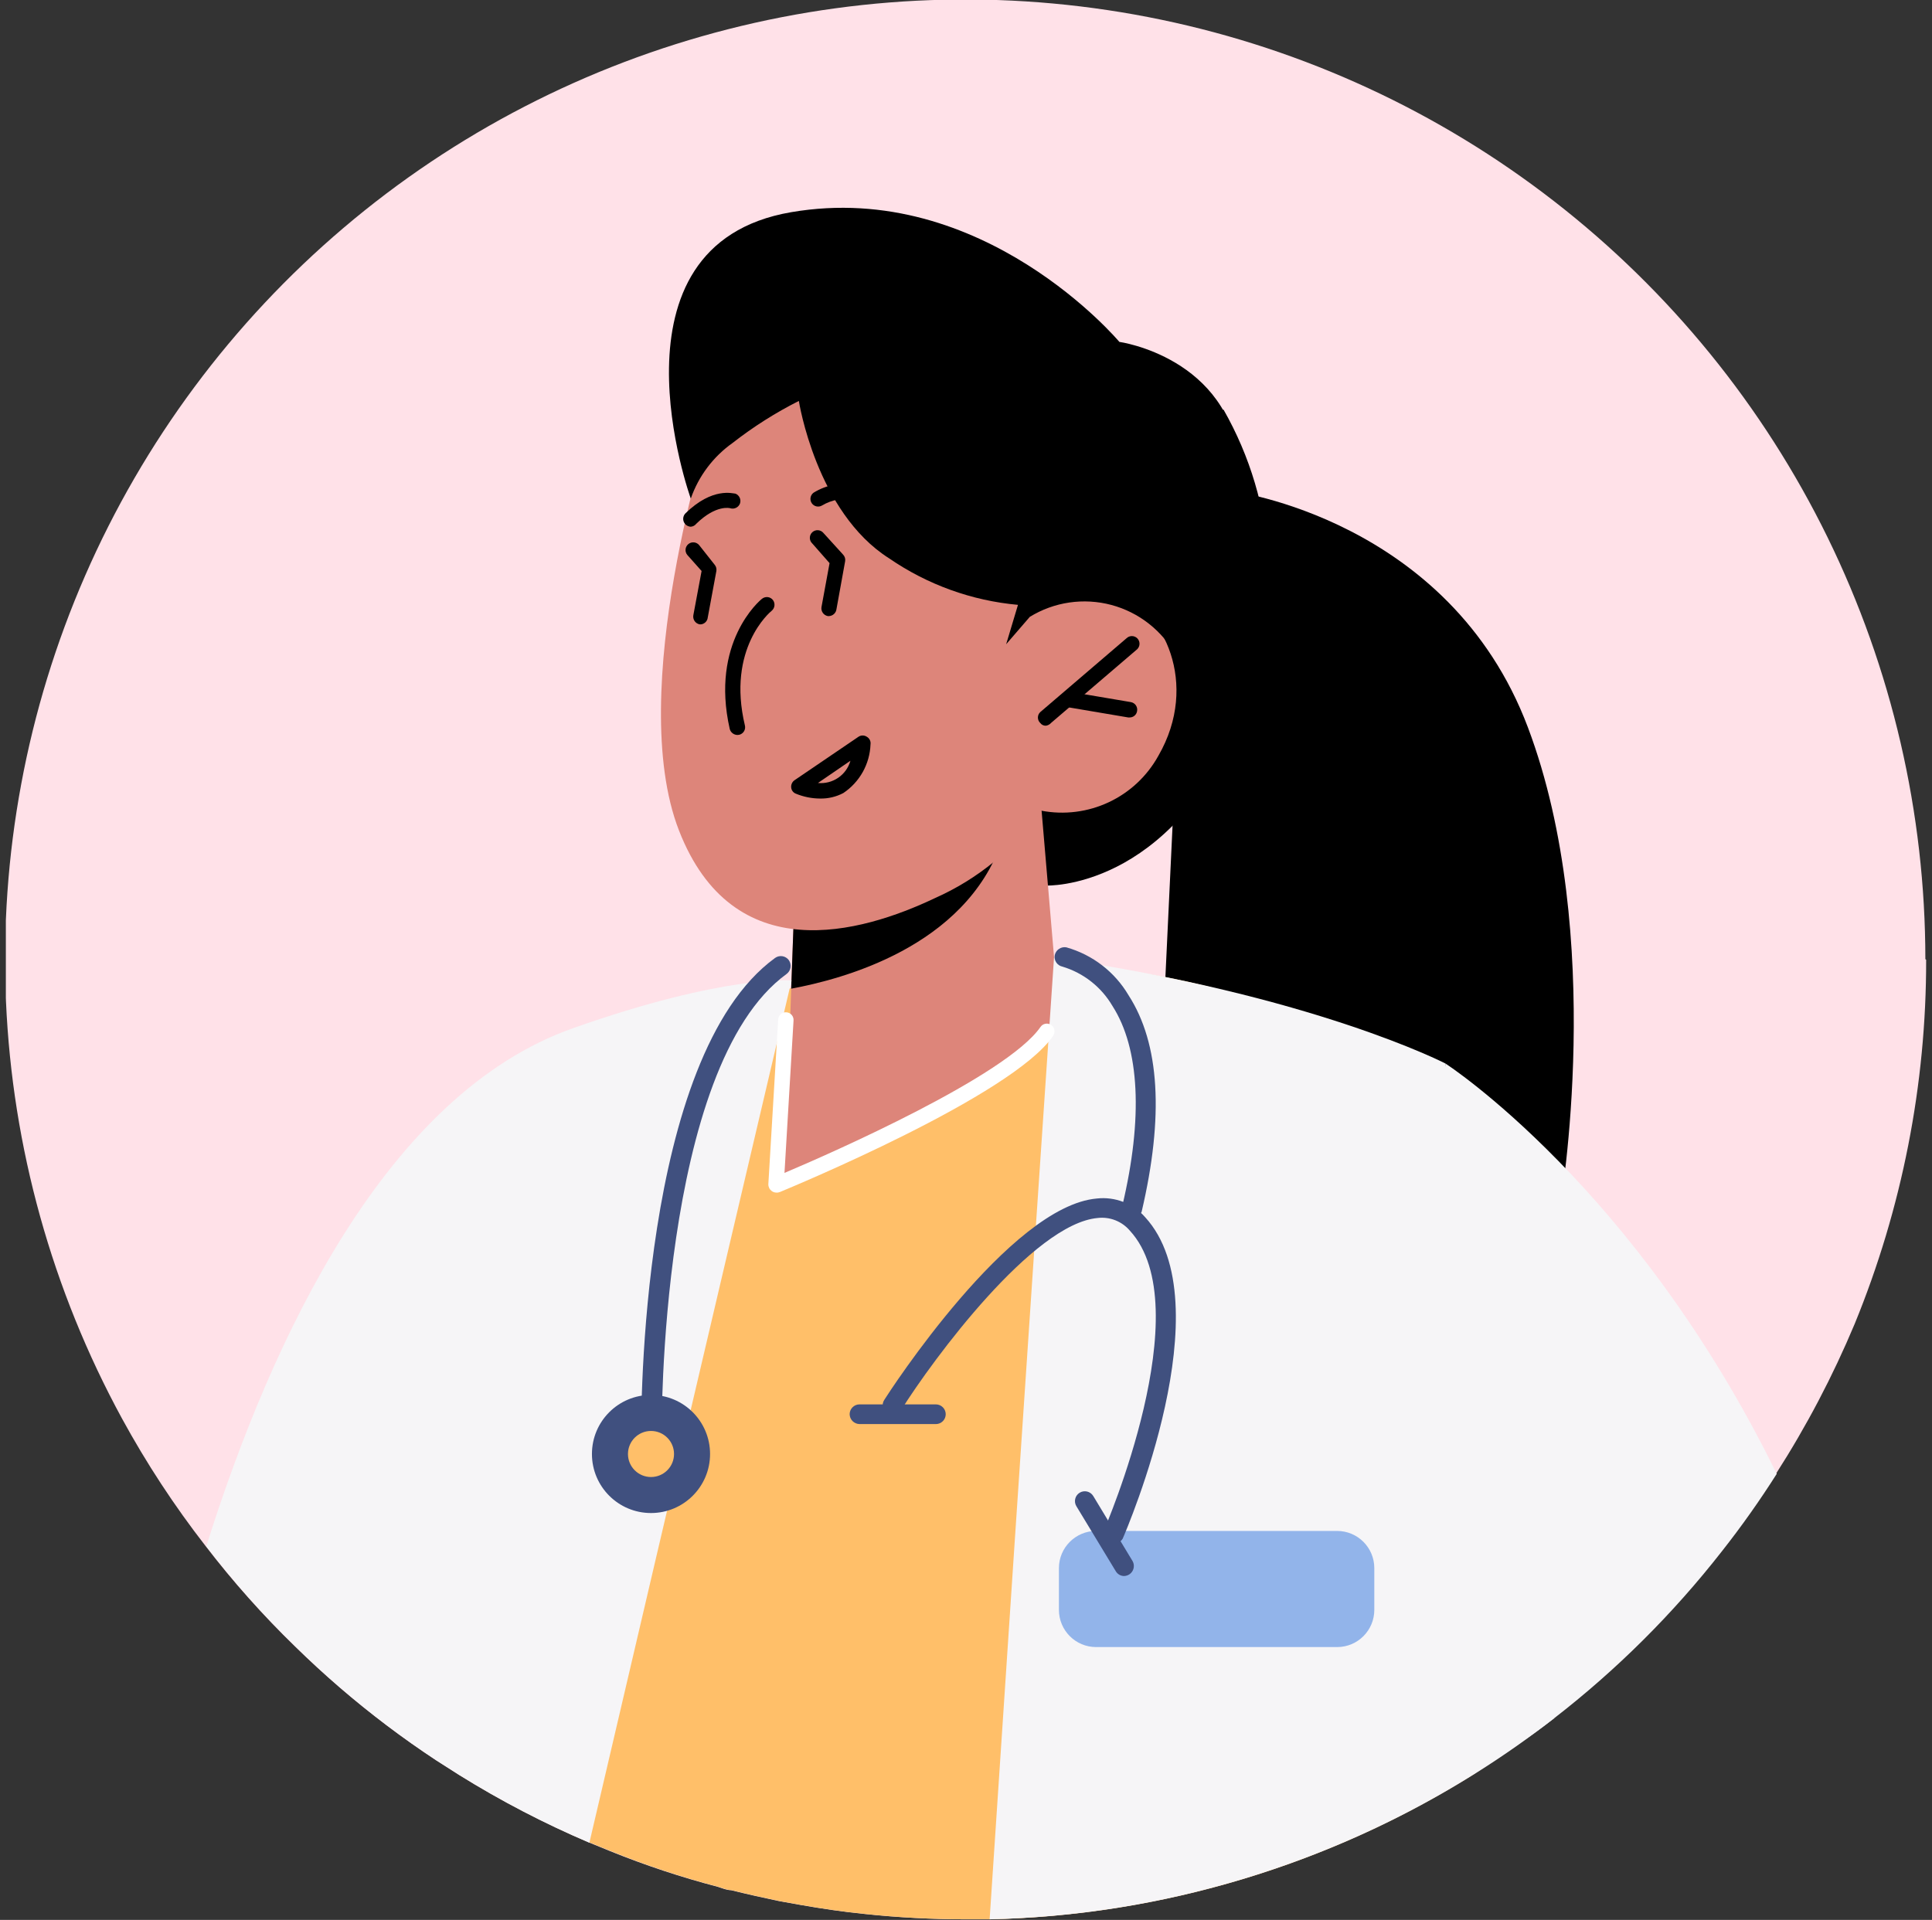 <?xml version="1.0" encoding="UTF-8"?>
<svg xmlns="http://www.w3.org/2000/svg" width="165" height="164" viewBox="0 0 165 164" fill="none">
  <rect x="0" y="0" width="165" height="164" fill="#333333" stroke="none"/>
  <g clip-path="url(#clip0_502_916)">
    <path d="M164.5 81.983C164.515 92.65 162.441 103.217 158.397 113.088C156.53 117.546 154.28 121.833 151.671 125.9C150.221 128.187 148.655 130.398 146.98 132.525C142.815 137.853 138.003 142.642 132.655 146.783C130.498 148.464 128.253 150.03 125.93 151.474C113.486 159.308 99.151 163.619 84.45 163.949C83.778 163.949 83.122 163.949 82.45 163.949C79.574 163.951 76.7 163.799 73.841 163.495C71.992 163.31 70.176 163.041 68.36 162.722L66.493 162.386C65.132 162.1 63.77 161.797 62.425 161.461C62.055 161.461 61.668 161.293 61.298 161.175C58.176 160.359 55.109 159.342 52.118 158.132L50.268 157.375C46.433 155.739 42.728 153.811 39.188 151.608L37.238 150.364C35.809 149.422 34.379 148.414 33.001 147.371C30.259 145.299 27.653 143.053 25.199 140.646C22.443 137.972 19.887 135.1 17.549 132.054C14.884 128.626 12.5 124.988 10.42 121.176C4.446 110.206 1.057 98.017 0.511 85.538C-0.035 73.06 2.278 60.621 7.271 49.172C12.265 37.724 19.808 27.567 29.326 19.477C38.843 11.388 50.082 5.579 62.186 2.495C74.29 -0.589 86.938 -0.867 99.166 1.682C111.394 4.23 122.878 9.539 132.741 17.202C142.605 24.865 150.587 34.681 156.08 45.899C161.572 57.117 164.429 69.442 164.433 81.933L164.5 81.983Z" fill="#FFE1E8"></path>
    <path d="M105.165 41.95C105.165 41.95 123.761 44.287 130.486 62.127C137.212 79.966 133.244 103.034 133.244 103.034L98.978 95.148L100.474 63.472L105.165 41.95Z" fill="black"></path>
    <path d="M89.326 75.645C89.326 75.645 99.919 76.115 106.022 61.336C107.817 57.124 108.613 52.554 108.347 47.983C108.082 43.413 106.763 38.965 104.492 34.989L91.193 41.95L83.963 68.347L89.326 75.645Z" fill="black"></path>
    <path d="M125.997 151.474C113.554 159.308 99.218 163.619 84.518 163.949C83.845 163.949 83.189 163.949 82.517 163.949C79.641 163.951 76.768 163.799 73.908 163.495C72.059 163.31 70.243 163.041 68.427 162.722L66.561 162.386C65.199 162.1 63.837 161.797 62.492 161.461C62.122 161.461 61.735 161.293 61.365 161.175C58.243 160.359 55.177 159.342 52.185 158.132C47.689 156.348 43.362 154.164 39.255 151.608C40.752 127.397 43.106 100.192 46.3 94.593C52.32 84.102 84.198 82.118 84.198 82.118C84.198 82.118 107.468 81.344 119.507 92.206C125.661 97.838 126.569 125.749 125.997 151.474Z" fill="#FFBF69"></path>
    <path d="M88.956 69.255L90.436 86.657C90.436 86.657 87.712 91.92 77.607 93.618C70.075 94.879 67.267 93.382 67.267 93.382L67.57 84.488L67.889 75.795L85.93 70.196L88.956 69.255Z" fill="#DD857A"></path>
    <path d="M85.93 70.197C85.9 70.774 85.775 71.342 85.56 71.878C82.416 80.907 71.924 83.648 67.57 84.455L67.889 75.762L85.93 70.197Z" fill="black"></path>
    <path d="M60.642 36.469C60.642 36.469 53.362 59.05 57.986 70.937C62.609 82.824 73.505 79.73 79.843 76.721C83.499 75.1 86.648 72.52 88.956 69.255C90.9 69.622 92.911 69.367 94.701 68.524C96.491 67.682 97.97 66.296 98.927 64.564C102.491 58.394 99.28 52.038 95.564 50.878C91.848 49.718 87.931 52.694 87.931 52.694L90.604 46.069C90.604 46.069 73.538 15.452 60.642 36.469Z" fill="#DD857A"></path>
    <path d="M89.326 61.992C89.232 61.996 89.138 61.976 89.053 61.935C88.968 61.894 88.894 61.833 88.839 61.756C88.776 61.696 88.726 61.625 88.692 61.545C88.658 61.466 88.641 61.38 88.641 61.294C88.641 61.207 88.658 61.122 88.692 61.042C88.726 60.963 88.776 60.891 88.839 60.831L96.203 54.526C96.326 54.404 96.492 54.335 96.665 54.335C96.839 54.335 97.005 54.404 97.128 54.526C97.25 54.649 97.319 54.815 97.319 54.989C97.319 55.162 97.25 55.328 97.128 55.451L89.763 61.756C89.65 61.884 89.495 61.967 89.326 61.992Z" fill="black"></path>
    <path d="M96.472 61.286H96.355L91.092 60.395C90.919 60.366 90.764 60.27 90.661 60.129C90.557 59.988 90.513 59.812 90.537 59.638C90.551 59.551 90.583 59.467 90.629 59.392C90.676 59.317 90.737 59.252 90.809 59.2C90.881 59.149 90.962 59.112 91.048 59.092C91.134 59.072 91.223 59.069 91.311 59.083L96.573 59.974C96.66 59.989 96.743 60.02 96.817 60.067C96.892 60.114 96.956 60.175 97.006 60.247C97.056 60.319 97.091 60.401 97.109 60.487C97.127 60.573 97.128 60.661 97.111 60.748C97.087 60.899 97.009 61.037 96.892 61.136C96.775 61.234 96.626 61.288 96.472 61.286Z" fill="black"></path>
    <path d="M75.943 44.371C75.85 44.373 75.758 44.355 75.674 44.317C75.59 44.279 75.515 44.223 75.455 44.152C74.847 43.382 73.98 42.859 73.015 42.679C72.05 42.5 71.053 42.677 70.209 43.177C70.064 43.265 69.891 43.293 69.726 43.256C69.561 43.219 69.416 43.119 69.323 42.978C69.23 42.837 69.194 42.665 69.225 42.498C69.255 42.332 69.349 42.183 69.486 42.084C70.591 41.41 71.902 41.157 73.178 41.373C74.455 41.59 75.61 42.26 76.43 43.261C76.493 43.322 76.543 43.395 76.578 43.476C76.612 43.557 76.629 43.644 76.629 43.732C76.629 43.82 76.612 43.907 76.578 43.988C76.543 44.069 76.493 44.142 76.43 44.203C76.366 44.264 76.289 44.311 76.205 44.34C76.121 44.369 76.031 44.379 75.943 44.371Z" fill="black"></path>
    <path d="M58.995 44.993C58.865 44.988 58.739 44.945 58.632 44.87C58.526 44.795 58.444 44.69 58.395 44.569C58.347 44.448 58.336 44.316 58.361 44.188C58.387 44.06 58.45 43.943 58.541 43.85C60.861 41.58 62.61 42.168 62.811 42.168C62.971 42.232 63.1 42.355 63.172 42.511C63.244 42.668 63.254 42.846 63.198 43.009C63.137 43.172 63.016 43.305 62.859 43.38C62.702 43.455 62.523 43.467 62.358 43.412C62.358 43.412 61.164 43.076 59.465 44.741C59.409 44.813 59.338 44.873 59.257 44.917C59.176 44.96 59.087 44.986 58.995 44.993Z" fill="black"></path>
    <path d="M132.722 146.783C124.348 153.302 114.781 158.122 104.559 160.974C98.031 162.806 91.297 163.806 84.518 163.95C87.494 118.873 90.016 81.815 90.016 81.815C112.109 84.993 123.441 90.844 123.441 90.844L132.722 146.783Z" fill="#F6F5F7"></path>
    <path d="M114.194 130.776H93.614C91.859 130.776 90.436 132.199 90.436 133.954V137.518C90.436 139.273 91.859 140.696 93.614 140.696H114.194C115.949 140.696 117.371 139.273 117.371 137.518V133.954C117.371 132.199 115.949 130.776 114.194 130.776Z" fill="#92B4EA"></path>
    <path d="M62.98 62.782C62.831 62.781 62.686 62.73 62.568 62.639C62.449 62.548 62.364 62.422 62.324 62.278C60.642 54.863 64.896 51.282 65.081 51.147C65.148 51.093 65.226 51.052 65.309 51.028C65.392 51.004 65.479 50.996 65.565 51.005C65.651 51.015 65.734 51.041 65.81 51.083C65.885 51.124 65.952 51.181 66.006 51.248C66.112 51.386 66.16 51.559 66.141 51.731C66.123 51.903 66.038 52.061 65.905 52.173C65.754 52.291 62.055 55.401 63.618 61.975C63.639 62.059 63.642 62.146 63.628 62.231C63.614 62.316 63.584 62.398 63.539 62.471C63.493 62.545 63.434 62.609 63.364 62.659C63.294 62.71 63.215 62.746 63.131 62.766L62.98 62.782Z" fill="black"></path>
    <path d="M59.869 53.333H59.751C59.578 53.3 59.425 53.2 59.324 53.056C59.224 52.911 59.184 52.733 59.213 52.559L59.919 48.776L58.692 47.397C58.638 47.33 58.598 47.253 58.574 47.17C58.549 47.087 58.542 47 58.551 46.914C58.56 46.828 58.587 46.745 58.628 46.669C58.67 46.593 58.726 46.527 58.793 46.473C58.86 46.419 58.938 46.378 59.02 46.354C59.103 46.33 59.19 46.322 59.276 46.331C59.362 46.341 59.445 46.367 59.521 46.409C59.597 46.45 59.664 46.506 59.718 46.574L61.046 48.255C61.104 48.327 61.146 48.411 61.169 48.501C61.192 48.591 61.196 48.685 61.181 48.776L60.424 52.862C60.388 52.986 60.316 53.097 60.218 53.181C60.119 53.265 59.998 53.318 59.869 53.333Z" fill="black"></path>
    <path d="M70.041 68.213C69.325 68.21 68.617 68.067 67.956 67.792C67.847 67.748 67.754 67.674 67.685 67.579C67.617 67.484 67.577 67.371 67.569 67.254C67.56 67.137 67.582 67.02 67.632 66.913C67.682 66.807 67.759 66.716 67.855 66.649L73.32 62.933C73.424 62.864 73.547 62.827 73.673 62.827C73.798 62.827 73.921 62.864 74.026 62.933C74.14 62.997 74.231 63.094 74.288 63.211C74.345 63.328 74.365 63.46 74.345 63.589C74.314 64.415 74.088 65.222 73.685 65.944C73.281 66.666 72.713 67.282 72.025 67.742C71.414 68.065 70.732 68.227 70.041 68.213ZM69.856 66.884C70.468 66.943 71.081 66.785 71.588 66.437C72.095 66.09 72.464 65.576 72.63 64.984L69.856 66.884Z" fill="black"></path>
    <path d="M70.814 52.627H70.697C70.524 52.594 70.37 52.494 70.27 52.35C70.169 52.205 70.129 52.027 70.159 51.853L70.848 48.104L69.369 46.422C69.303 46.361 69.251 46.286 69.216 46.204C69.181 46.121 69.162 46.033 69.163 45.943C69.163 45.853 69.182 45.764 69.218 45.682C69.254 45.6 69.306 45.526 69.372 45.465C69.438 45.404 69.515 45.357 69.6 45.327C69.684 45.297 69.774 45.285 69.864 45.291C69.953 45.297 70.041 45.322 70.12 45.363C70.2 45.404 70.27 45.462 70.327 45.531L72.008 47.381C72.079 47.456 72.132 47.547 72.161 47.646C72.19 47.746 72.196 47.85 72.176 47.952L71.437 52.038C71.418 52.193 71.345 52.337 71.231 52.444C71.118 52.551 70.971 52.616 70.814 52.627Z" fill="black"></path>
    <path d="M87.948 52.694L85.93 55.031L86.939 51.668C82.994 51.311 79.207 49.944 75.943 47.7C69.705 43.766 68.225 34.249 68.225 34.249C66.23 35.255 64.337 36.455 62.576 37.83C60.916 39.005 59.664 40.669 58.995 42.589C58.995 42.589 51.176 20.933 67.57 18.125C83.963 15.317 95.598 29.205 95.598 29.205C95.598 29.205 104.98 30.5 105.921 39.697C106.863 48.894 100.44 56.023 100.44 56.023C99.862 54.961 99.073 54.027 98.122 53.28C97.171 52.532 96.078 51.986 94.909 51.674C93.74 51.363 92.52 51.293 91.323 51.468C90.127 51.643 88.978 52.06 87.948 52.694Z" fill="black"></path>
    <path d="M67.603 83.749C67.603 83.749 57.801 125.43 50.336 157.409C46.5 155.774 42.796 153.846 39.255 151.642L37.305 150.398C35.876 149.457 34.447 148.448 33.068 147.405C30.326 145.333 27.72 143.087 25.267 140.68C22.511 138.006 19.954 135.134 17.616 132.088C23.249 114.198 33.034 93.417 48.974 87.818C61.903 83.245 67.603 83.749 67.603 83.749Z" fill="#F6F5F7"></path>
    <path d="M67.267 93.383L66.292 101.201C66.292 101.201 87.897 92.156 89.326 88.103C90.755 84.051 68.276 90.373 68.276 90.373L67.267 93.383Z" fill="#DD857A"></path>
    <path d="M66.292 101.873C66.152 101.87 66.017 101.823 65.905 101.739C65.816 101.672 65.743 101.586 65.694 101.487C65.644 101.388 65.618 101.278 65.619 101.167L66.46 87.094C66.462 87.005 66.482 86.918 66.519 86.838C66.556 86.758 66.61 86.686 66.676 86.628C66.743 86.569 66.82 86.525 66.905 86.498C66.989 86.472 67.078 86.463 67.166 86.472C67.252 86.478 67.336 86.502 67.413 86.541C67.49 86.579 67.559 86.633 67.615 86.699C67.672 86.765 67.715 86.841 67.741 86.923C67.768 87.005 67.778 87.092 67.771 87.178L66.998 100.192C70.983 98.51 85.947 91.919 88.856 87.733C88.951 87.588 89.101 87.487 89.271 87.453C89.442 87.418 89.618 87.452 89.763 87.548C89.909 87.647 90.011 87.799 90.045 87.972C90.08 88.145 90.045 88.325 89.948 88.473C86.468 93.618 67.418 101.486 66.611 101.823C66.51 101.865 66.401 101.883 66.292 101.873Z" fill="white"></path>
    <path d="M151.739 125.9C150.288 128.187 148.723 130.398 147.047 132.525C142.882 137.853 138.07 142.642 132.722 146.783C124.45 153.222 124.803 149.591 124.803 149.591L123.441 90.844C123.441 90.844 139.717 101.335 151.739 125.9Z" fill="#F6F5F7"></path>
    <path d="M96.674 104.026H96.472C96.257 103.966 96.073 103.827 95.958 103.636C95.842 103.446 95.803 103.218 95.85 103C97.632 95.501 97.33 89.549 95.009 85.934C94.062 84.314 92.536 83.113 90.739 82.572C90.631 82.549 90.528 82.506 90.436 82.445C90.345 82.383 90.266 82.303 90.205 82.211C90.144 82.119 90.102 82.016 90.081 81.908C90.06 81.799 90.061 81.688 90.083 81.58C90.132 81.363 90.262 81.174 90.447 81.052C90.632 80.93 90.857 80.884 91.075 80.924C93.308 81.556 95.212 83.026 96.388 85.026C99.045 89.146 99.415 95.35 97.498 103.521C97.427 103.678 97.311 103.811 97.164 103.901C97.017 103.991 96.846 104.034 96.674 104.026Z" fill="#40507F"></path>
    <path d="M55.598 123.395C55.375 123.395 55.161 123.307 55.004 123.149C54.846 122.991 54.758 122.778 54.758 122.555C54.758 121.243 54.573 90.289 66.191 81.832C66.28 81.767 66.382 81.72 66.489 81.694C66.597 81.668 66.708 81.663 66.818 81.68C66.927 81.697 67.032 81.736 67.126 81.794C67.221 81.852 67.303 81.927 67.368 82.017C67.496 82.199 67.548 82.423 67.513 82.643C67.479 82.862 67.36 83.06 67.183 83.194C56.254 91.113 56.506 122.235 56.506 122.538C56.508 122.65 56.488 122.761 56.447 122.865C56.406 122.969 56.344 123.063 56.266 123.143C56.188 123.223 56.094 123.287 55.991 123.33C55.888 123.373 55.777 123.395 55.666 123.395H55.598Z" fill="#40507F"></path>
    <path d="M95.043 131.852C94.932 131.874 94.818 131.874 94.707 131.852C94.505 131.764 94.347 131.599 94.265 131.395C94.183 131.191 94.185 130.963 94.269 130.759C94.353 130.558 102.525 111.659 96.489 105.119C96.156 104.728 95.731 104.426 95.253 104.238C94.775 104.05 94.258 103.983 93.748 104.043C88.25 104.53 79.692 116.081 76.935 120.486C76.814 120.673 76.624 120.805 76.407 120.852C76.189 120.899 75.962 120.859 75.775 120.739C75.68 120.68 75.599 120.604 75.534 120.513C75.47 120.423 75.425 120.32 75.402 120.212C75.378 120.104 75.377 119.992 75.397 119.883C75.418 119.774 75.461 119.67 75.522 119.578C75.943 118.906 86.233 103.017 93.681 102.378C94.445 102.293 95.219 102.394 95.936 102.672C96.654 102.95 97.293 103.397 97.8 103.975C104.526 111.323 96.237 130.608 95.884 131.432C95.798 131.575 95.674 131.69 95.525 131.765C95.376 131.839 95.209 131.87 95.043 131.852Z" fill="#40507F"></path>
    <path d="M55.598 129.246C58.384 129.246 60.642 126.988 60.642 124.202C60.642 121.416 58.384 119.158 55.598 119.158C52.812 119.158 50.554 121.416 50.554 124.202C50.554 126.988 52.812 129.246 55.598 129.246Z" fill="#40507F"></path>
    <path d="M55.598 126.17C56.685 126.17 57.565 125.289 57.565 124.203C57.565 123.116 56.685 122.235 55.598 122.235C54.512 122.235 53.631 123.116 53.631 124.203C53.631 125.289 54.512 126.17 55.598 126.17Z" fill="#FFBF69"></path>
    <path d="M79.927 121.647H73.404C73.182 121.642 72.971 121.552 72.814 121.396C72.657 121.239 72.567 121.028 72.563 120.806C72.563 120.583 72.652 120.369 72.809 120.212C72.967 120.054 73.181 119.965 73.404 119.965H79.927C80.15 119.965 80.364 120.054 80.522 120.212C80.68 120.369 80.768 120.583 80.768 120.806C80.768 121.029 80.68 121.243 80.522 121.4C80.364 121.558 80.15 121.647 79.927 121.647Z" fill="#40507F"></path>
    <path d="M96.001 134.626C95.859 134.626 95.719 134.589 95.595 134.518C95.471 134.447 95.368 134.345 95.295 134.223L91.933 128.674C91.814 128.485 91.776 128.256 91.827 128.039C91.877 127.821 92.012 127.632 92.202 127.514C92.391 127.396 92.62 127.358 92.837 127.408C93.055 127.459 93.244 127.594 93.362 127.783L96.725 133.349C96.797 133.477 96.835 133.622 96.835 133.77C96.835 133.918 96.796 134.063 96.724 134.192C96.651 134.32 96.546 134.428 96.42 134.504C96.293 134.58 96.149 134.622 96.001 134.626Z" fill="#40507F"></path>
  </g>
  <defs>
    <clipPath id="clip0_502_916">
      <rect width="164" height="164" fill="white" transform="translate(0.5)"></rect>
    </clipPath>
  </defs>
</svg>
